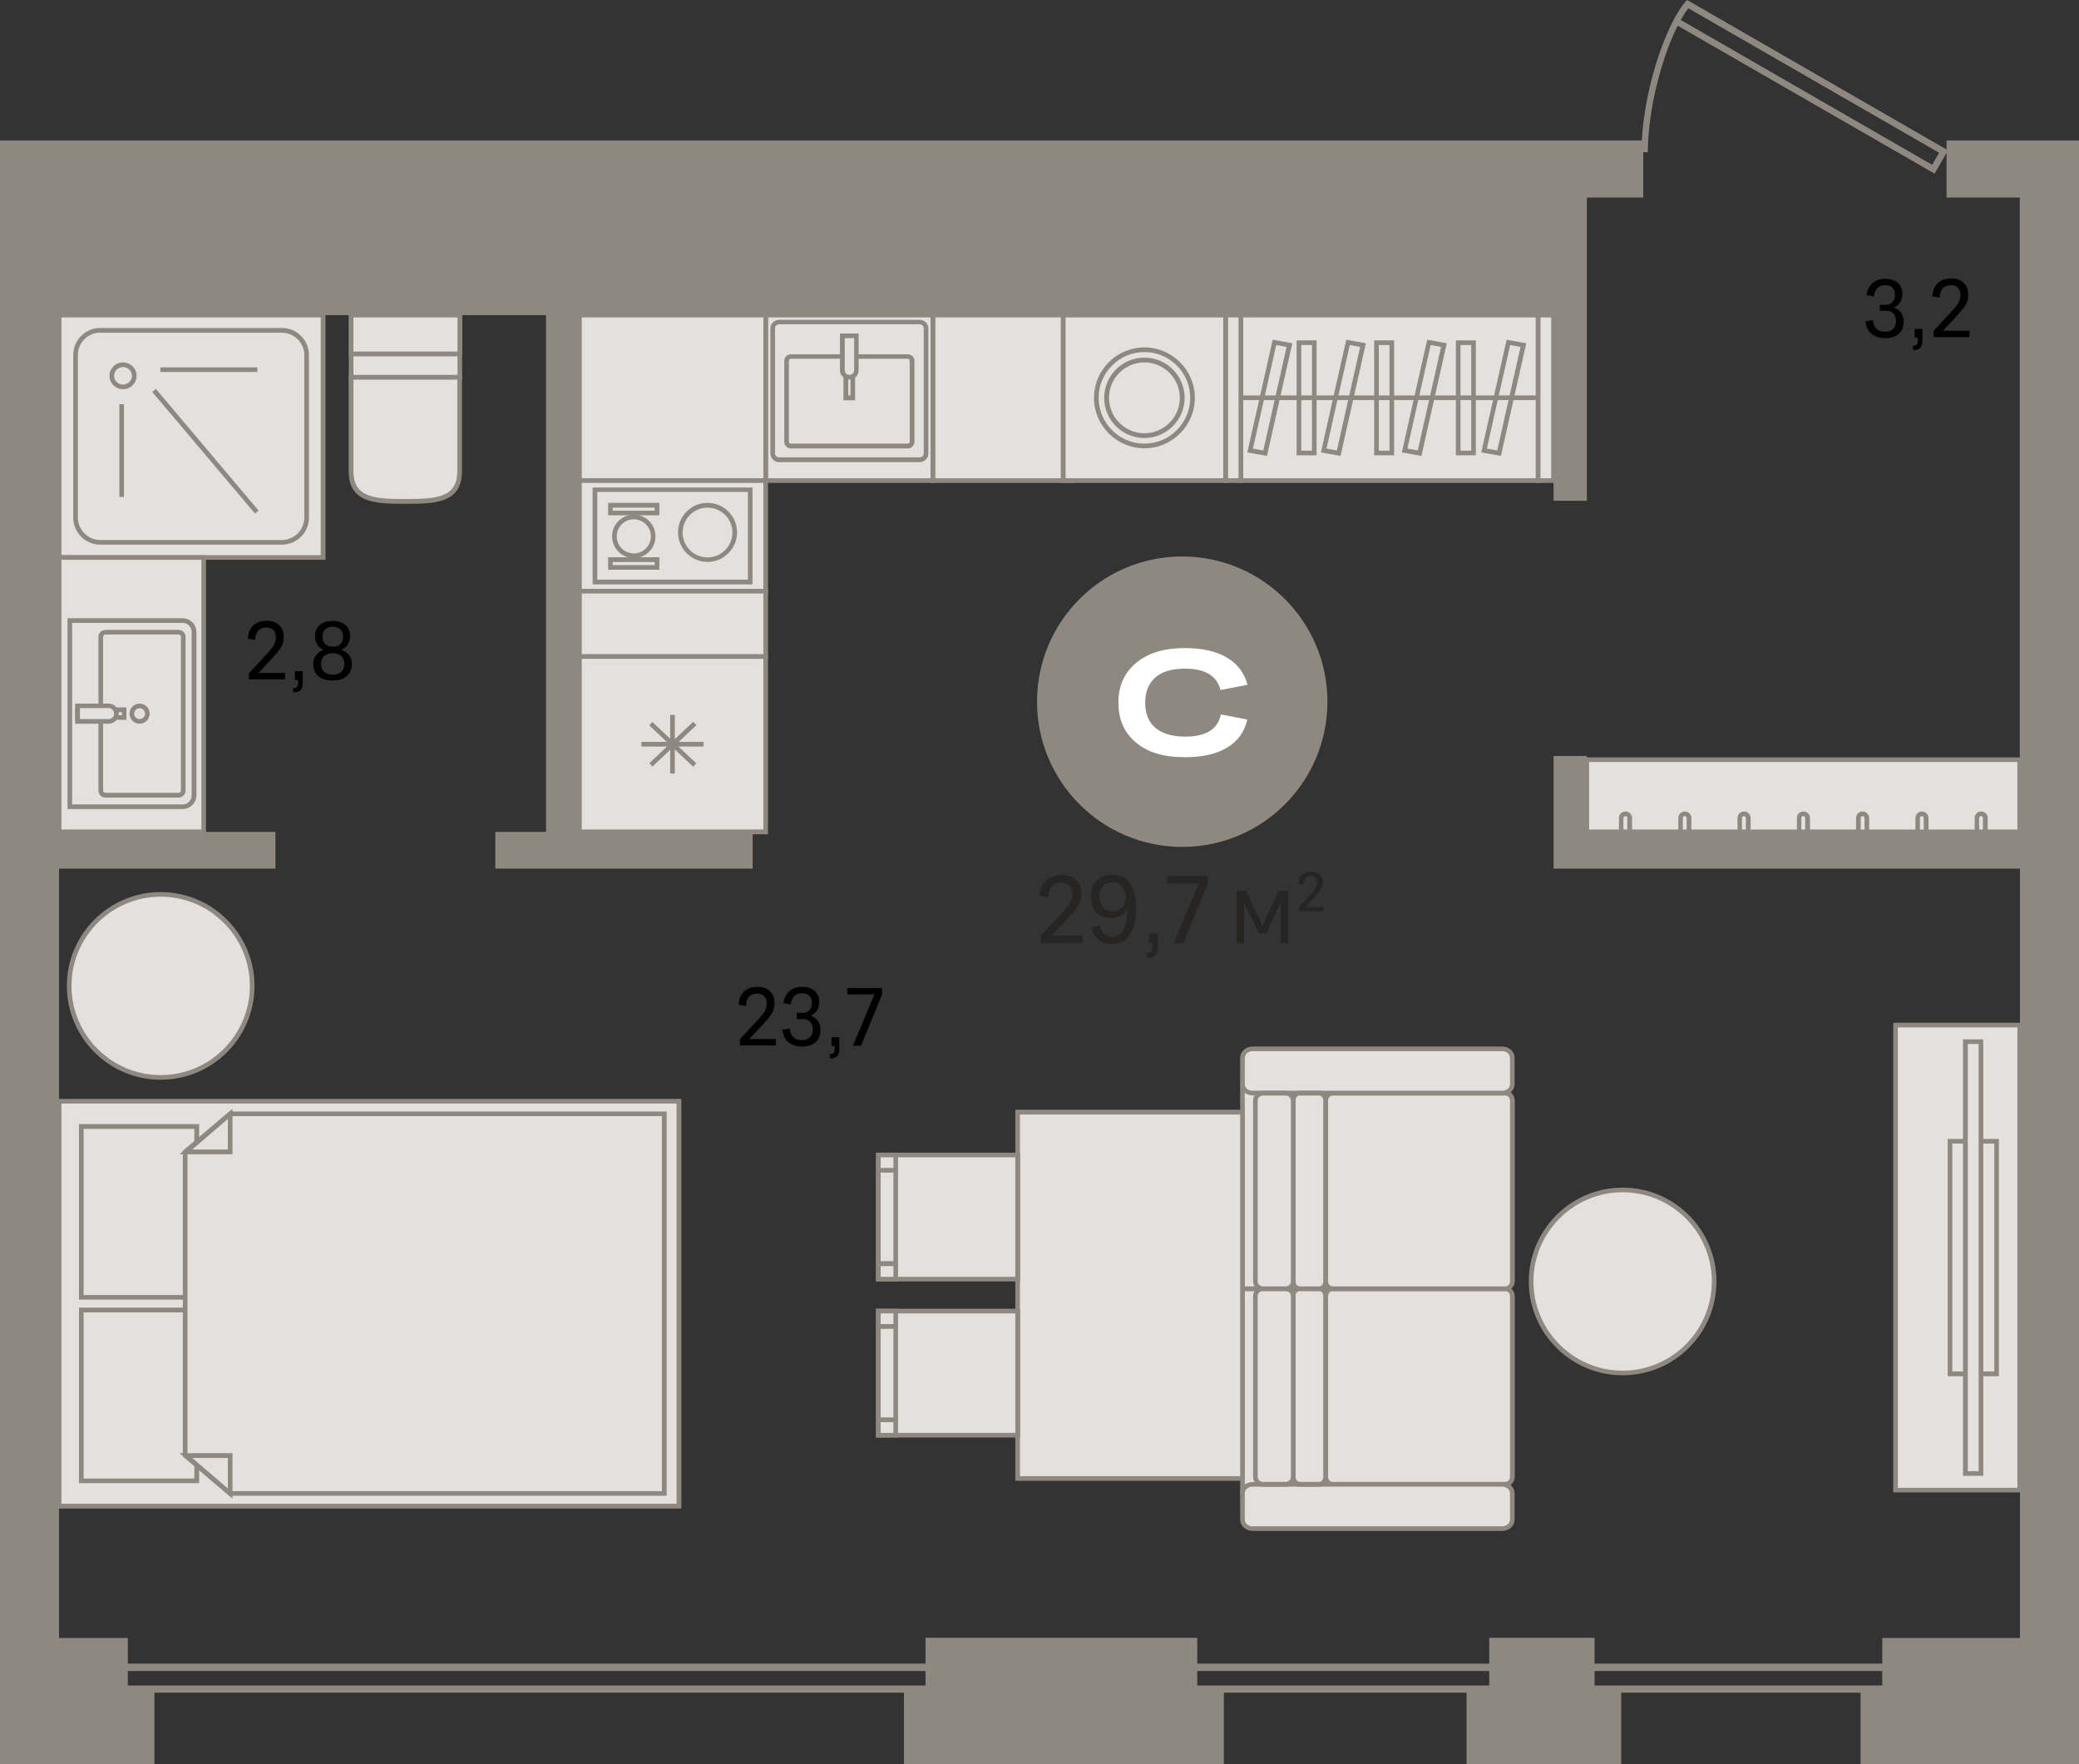 <?xml version="1.0" encoding="utf-8"?>
<!-- Generator: Adobe Illustrator 24.1.2, SVG Export Plug-In . SVG Version: 6.00 Build 0)  -->
<svg version="1.1" id="Слой_1" xmlns="http://www.w3.org/2000/svg" xmlns:xlink="http://www.w3.org/1999/xlink" x="0px" y="0px"
	 viewBox="0 0 1302.9 1105.6" style="enable-background:new 0 0 1302.9 1105.6;" xml:space="preserve">
<rect x="0" y="0" width="1302.9" height="1105.6" fill="#333333" stroke="none"/>
<path style="fill:#8F8880;" d="M1212.4,108.8l-161-92.7c-9.8,19.5-18.6,51.8-18.7,79.3l-4,0c0.1-35.5,14.5-78.9,27.4-94.1l1.1-1.3
	l1.5,0.8l162.1,93.4L1212.4,108.8z M1053.3,12.5l157.6,90.8l4.3-7.6L1058.1,5.2C1056.5,7.2,1054.9,9.7,1053.3,12.5z"/>
<path style="fill:#8F8880;" d="M1267.1,1060.7H30.7c-1.2,0-2.3-1-2.3-2.3v-13.6c0-1.2,1-2.3,2.3-2.3h1236.4c1.2,0,2.3,1,2.3,2.3
	v13.6C1269.4,1059.6,1268.4,1060.7,1267.1,1060.7z M32.9,1056.2h1231.9v-9.1H32.9V1056.2z"/>
<g>
	<g>
		<rect x="479.9" y="197.5" style="fill-rule:evenodd;clip-rule:evenodd;fill:#E3E0DD;" width="104.8" height="103.7"/>
		<path style="fill:#8F8880;" d="M586.2,302.6H478.4V196h107.8V302.6z M481.3,299.7h101.9V198.9H481.3V299.7z"/>
	</g>
	<g>
		<path style="fill-rule:evenodd;clip-rule:evenodd;fill:#E3E0DD;" d="M488.3,288.2h88c2.2,0,4-1.8,4-4v-78.4c0-2.2-1.8-4-4-4h-88
			c-2.2,0-4,1.8-4,4v78.4C484.2,286.4,486,288.2,488.3,288.2z"/>
		<path style="fill:#8F8880;" d="M576.3,289.6h-88c-3,0-5.5-2.4-5.5-5.4v-78.4c0-3,2.5-5.4,5.5-5.4h88c3,0,5.5,2.4,5.5,5.4v78.4
			C581.8,287.2,579.3,289.6,576.3,289.6z M488.3,203.2c-1.4,0-2.6,1.1-2.6,2.5v78.4c0,1.4,1.2,2.5,2.6,2.5h88c1.4,0,2.6-1.1,2.6-2.5
			v-78.4c0-1.4-1.2-2.5-2.6-2.5H488.3z"/>
	</g>
	<g>
		<path style="fill-rule:evenodd;clip-rule:evenodd;fill:#E3E0DD;" d="M495.7,223.4h73.2c1.5,0,2.7,1.2,2.7,2.7v50.8
			c0,1.5-1.2,2.7-2.7,2.7h-73.2c-1.5,0-2.7-1.2-2.7-2.7v-50.8C493,224.6,494.2,223.4,495.7,223.4z"/>
		<path style="fill:#8F8880;" d="M568.9,281h-73.2c-2.3,0-4.2-1.9-4.2-4.1v-50.8c0-2.3,1.9-4.1,4.2-4.1h73.2c2.3,0,4.2,1.9,4.2,4.1
			v50.8C573.1,279.1,571.2,281,568.9,281z M495.7,224.8c-0.7,0-1.3,0.6-1.3,1.2v50.8c0,0.7,0.6,1.2,1.3,1.2h73.2
			c0.7,0,1.2-0.6,1.2-1.2v-50.8c0-0.7-0.6-1.2-1.2-1.2H495.7z"/>
	</g>
	<g>
		<rect x="530.1" y="210.4" style="fill-rule:evenodd;clip-rule:evenodd;fill:#E3E0DD;" width="4.4" height="38.9"/>
		<path style="fill:#8F8880;" d="M535.9,250.8h-7.3V209h7.3V250.8z M531.6,247.8h1.4v-36h-1.4V247.8z"/>
	</g>
	<g>
		<path style="fill-rule:evenodd;clip-rule:evenodd;fill:#E3E0DD;" d="M532.2,236.3L532.2,236.3c2.5,0,4.4-1.9,4.4-4.3v-21.6h-8.7
			v21.6C527.9,234.4,529.8,236.3,532.2,236.3z"/>
		<path style="fill:#8F8880;" d="M532.3,237.8L532.3,237.8c-3.3,0-5.9-2.6-5.9-5.7V209h11.7v23.1
			C538.1,235.2,535.5,237.8,532.3,237.8z M529.4,211.9v20.2c0,1.6,1.3,2.8,2.9,2.8h0.1c1.6,0,2.9-1.3,2.9-2.8v-20.2H529.4z"/>
	</g>
</g>
<g>
	<rect x="777.7" y="197.5" style="fill-rule:evenodd;clip-rule:evenodd;fill:#E3E0DD;" width="186.3" height="103.7"/>
	<path style="fill:#8F8880;" d="M965.4,302.6H776.2V196h189.2V302.6z M779.1,299.7h183.4V198.9H779.1V299.7z"/>
</g>
<g>
	<rect x="964" y="197.5" style="fill-rule:evenodd;clip-rule:evenodd;fill:#E3E0DD;" width="9.6" height="103.7"/>
	<path style="fill:#8F8880;" d="M975,302.6h-12.5V196H975V302.6z M965.4,299.7h6.7V198.9h-6.7V299.7z"/>
</g>
<g>
	<rect x="768.1" y="197.5" style="fill-rule:evenodd;clip-rule:evenodd;fill:#E3E0DD;" width="9.6" height="103.7"/>
	<path style="fill:#8F8880;" d="M779.1,302.6h-12.5V196h12.5V302.6z M769.5,299.7h6.7V198.9h-6.7V299.7z"/>
</g>
<g>
	<rect x="913.9" y="214.7" style="fill-rule:evenodd;clip-rule:evenodd;fill:#E3E0DD;" width="9.6" height="69.1"/>
	<path style="fill:#8F8880;" d="M924.9,285.3h-12.5v-72h12.5V285.3z M915.3,282.4h6.7v-66.2h-6.7V282.4z"/>
</g>
<g>
	<rect x="862.6" y="214.7" style="fill-rule:evenodd;clip-rule:evenodd;fill:#E3E0DD;" width="9.6" height="69.1"/>
	<path style="fill:#8F8880;" d="M873.7,285.3h-12.5v-72h12.5V285.3z M864.1,282.4h6.7v-66.2h-6.7V282.4z"/>
</g>
<g>
	<rect x="814" y="214.7" style="fill-rule:evenodd;clip-rule:evenodd;fill:#E3E0DD;" width="9.6" height="69.1"/>
	<path style="fill:#8F8880;" d="M825.1,285.3h-12.5v-72h12.5V285.3z M815.5,282.4h6.7v-66.2h-6.7V282.4z"/>
</g>
<g>
	<polygon style="fill-rule:evenodd;clip-rule:evenodd;fill:#E3E0DD;" points="945.3,214.6 954.7,216.3 939.5,284 930,282.3 	"/>
	<path style="fill:#8F8880;" d="M940.6,285.7l-12.3-2.2l15.9-70.6l12.3,2.2L940.6,285.7z M931.8,281.1l6.5,1.2l14.6-64.9l-6.5-1.2
		L931.8,281.1z"/>
</g>
<g>
	<polygon style="fill-rule:evenodd;clip-rule:evenodd;fill:#E3E0DD;" points="844.7,214.6 854.1,216.3 838.9,284 829.5,282.3 	"/>
	<path style="fill:#8F8880;" d="M840.1,285.7l-12.3-2.2l15.9-70.6l12.3,2.2L840.1,285.7z M831.3,281.1l6.5,1.2l14.6-64.9l-6.5-1.2
		L831.3,281.1z"/>
</g>
<g>
	<polygon style="fill-rule:evenodd;clip-rule:evenodd;fill:#E3E0DD;" points="798.7,214.6 808.1,216.3 792.9,284 783.5,282.3 	"/>
	<path style="fill:#8F8880;" d="M794,285.7l-12.3-2.2l15.9-70.6l12.3,2.2L794,285.7z M785.2,281.1l6.5,1.2l14.6-64.9l-6.5-1.2
		L785.2,281.1z"/>
</g>
<g>
	<polygon style="fill-rule:evenodd;clip-rule:evenodd;fill:#E3E0DD;" points="895.5,214.6 904.9,216.3 889.6,284 880.2,282.3 	"/>
	<path style="fill:#8F8880;" d="M890.8,285.7l-12.3-2.2l15.9-70.6l12.3,2.2L890.8,285.7z M882,281.1l6.5,1.2l14.6-64.9l-6.5-1.2
		L882,281.1z"/>
</g>
<g>
	<rect x="777.7" y="247.8" style="fill:#8F8880;" width="186.3" height="2.9"/>
</g>
<g>
	<g>
		<rect x="778.7" y="807.6" style="fill-rule:evenodd;clip-rule:evenodd;fill:#E3E0DD;" width="77.5" height="127.6"/>
		<path style="fill:#8F8880;" d="M857.6,936.6h-80.4V806.1h80.4V936.6z M780.1,933.6h74.6V809h-74.6V933.6z"/>
	</g>
	<g>
		<rect x="778.7" y="680" style="fill-rule:evenodd;clip-rule:evenodd;fill:#E3E0DD;" width="77.5" height="127.6"/>
		<path style="fill:#8F8880;" d="M857.6,809h-80.4V678.5h80.4V809z M780.1,806.1h74.6V681.5h-74.6V806.1z"/>
	</g>
	<g>
		<path style="fill-rule:evenodd;clip-rule:evenodd;fill:#E3E0DD;" d="M947.7,925.5V812.2c0-2.5-2-4.6-4.4-4.6H835.2
			c-2.4,0-4.4,2.1-4.4,4.6v113.4c0,2.5,2,4.6,4.4,4.6h108.2C945.8,930.1,947.7,928.1,947.7,925.5z"/>
		<path style="fill:#8F8880;" d="M943.3,931.6H835.2c-3.2,0-5.9-2.7-5.9-6.1V812.2c0-3.3,2.6-6.1,5.9-6.1h108.2
			c3.2,0,5.9,2.7,5.9,6.1v113.4C949.2,928.9,946.6,931.6,943.3,931.6z M835.2,809c-1.6,0-2.9,1.4-2.9,3.1v113.4
			c0,1.7,1.3,3.1,2.9,3.1h108.2c1.6,0,2.9-1.4,2.9-3.1V812.2c0-1.7-1.3-3.1-2.9-3.1H835.2z"/>
	</g>
	<g>
		<path style="fill-rule:evenodd;clip-rule:evenodd;fill:#E3E0DD;" d="M947.7,689.6V803c0,2.5-2,4.6-4.4,4.6H835.2
			c-2.4,0-4.4-2.1-4.4-4.6V689.6c0-2.5,2-4.6,4.4-4.6h108.2C945.8,685,947.7,687,947.7,689.6z"/>
		<path style="fill:#8F8880;" d="M943.3,809H835.2c-3.2,0-5.9-2.7-5.9-6.1V689.6c0-3.3,2.6-6.1,5.9-6.1h108.2c3.2,0,5.9,2.7,5.9,6.1
			V803C949.2,806.3,946.6,809,943.3,809z M835.2,686.5c-1.6,0-2.9,1.4-2.9,3.1V803c0,1.7,1.3,3.1,2.9,3.1h108.2
			c1.6,0,2.9-1.4,2.9-3.1V689.6c0-1.7-1.3-3.1-2.9-3.1H835.2z"/>
	</g>
	<g>
		<path style="fill-rule:evenodd;clip-rule:evenodd;fill:#E3E0DD;" d="M947.7,935.7v16.6c0,3.1-2.8,5.5-6.3,5.5H785
			c-3.5,0-6.3-2.5-6.3-5.5v-16.6c0-3.1,2.8-5.5,6.3-5.5h156.4C944.9,930.1,947.7,932.6,947.7,935.7z"/>
		<path style="fill:#8F8880;" d="M941.4,959.3H785c-4.3,0-7.8-3.1-7.8-7v-16.6c0-3.9,3.5-7,7.8-7h156.4c4.3,0,7.8,3.1,7.8,7v16.6
			C949.2,956.2,945.7,959.3,941.4,959.3z M785,931.6c-2.7,0-4.9,1.8-4.9,4.1v16.6c0,2.3,2.2,4.1,4.9,4.1h156.4
			c2.7,0,4.9-1.8,4.9-4.1v-16.6c0-2.3-2.2-4.1-4.9-4.1H785z"/>
	</g>
	<g>
		<path style="fill-rule:evenodd;clip-rule:evenodd;fill:#E3E0DD;" d="M947.7,679.4v-16.6c0-3.1-2.8-5.5-6.3-5.5H785
			c-3.5,0-6.3,2.5-6.3,5.5v16.6c0,3.1,2.8,5.5,6.3,5.5h156.4C944.9,685,947.7,682.5,947.7,679.4z"/>
		<path style="fill:#8F8880;" d="M941.4,686.4H785c-4.3,0-7.8-3.1-7.8-7v-16.6c0-3.9,3.5-7,7.8-7h156.4c4.3,0,7.8,3.1,7.8,7v16.6
			C949.2,683.3,945.7,686.4,941.4,686.4z M785,658.7c-2.7,0-4.9,1.8-4.9,4.1v16.6c0,2.3,2.2,4.1,4.9,4.1h156.4
			c2.7,0,4.9-1.8,4.9-4.1v-16.6c0-2.3-2.2-4.1-4.9-4.1H785z"/>
	</g>
	<g>
		<path style="fill-rule:evenodd;clip-rule:evenodd;fill:#E3E0DD;" d="M826.7,930.1h-12.2c-2.3,0-4.1-2.1-4.1-4.6V812.1
			c0-2.5,1.8-4.6,4.1-4.6h12.2c2.3,0,4.1,2.1,4.1,4.6v113.4C830.8,928.1,829,930.1,826.7,930.1z"/>
		<path style="fill:#8F8880;" d="M826.7,931.6h-12.2c-3.1,0-5.5-2.7-5.5-6.1V812.1c0-3.3,2.5-6,5.5-6h12.2c3.1,0,5.5,2.7,5.5,6
			v113.4C832.3,928.9,829.8,931.6,826.7,931.6z M814.5,809c-1.4,0-2.6,1.4-2.6,3.1v113.4c0,1.7,1.2,3.1,2.6,3.1h12.2
			c1.4,0,2.6-1.4,2.6-3.1V812.1c0-1.7-1.2-3.1-2.6-3.1H814.5z"/>
	</g>
	<g>
		<path style="fill-rule:evenodd;clip-rule:evenodd;fill:#E3E0DD;" d="M826.7,685h-12.2c-2.3,0-4.1,2.1-4.1,4.6V803
			c0,2.5,1.8,4.6,4.1,4.6h12.2c2.3,0,4.1-2.1,4.1-4.6V689.6C830.8,687,829,685,826.7,685z"/>
		<path style="fill:#8F8880;" d="M826.7,809h-12.2c-3.1,0-5.5-2.7-5.5-6V689.6c0-3.3,2.5-6.1,5.5-6.1h12.2c3.1,0,5.5,2.7,5.5,6.1
			V803C832.3,806.3,829.8,809,826.7,809z M814.5,686.4c-1.4,0-2.6,1.4-2.6,3.1V803c0,1.7,1.2,3.1,2.6,3.1h12.2
			c1.4,0,2.6-1.4,2.6-3.1V689.6c0-1.7-1.2-3.1-2.6-3.1H814.5z"/>
	</g>
	<g>
		<path style="fill-rule:evenodd;clip-rule:evenodd;fill:#E3E0DD;" d="M805.7,930.1h-14.2c-2.6,0-4.7-2.1-4.7-4.6V812.1
			c0-2.5,2.1-4.6,4.7-4.6h14.2c2.6,0,4.7,2.1,4.7,4.6v113.4C810.4,928.1,808.3,930.1,805.7,930.1z"/>
		<path style="fill:#8F8880;" d="M805.7,931.6h-14.2c-3.4,0-6.2-2.7-6.2-6.1V812.1c0-3.3,2.8-6.1,6.2-6.1h14.2
			c3.4,0,6.2,2.7,6.2,6.1v113.4C811.9,928.9,809.1,931.6,805.7,931.6z M791.5,809c-1.8,0-3.3,1.4-3.3,3.1v113.4
			c0,1.7,1.5,3.1,3.3,3.1h14.2c1.8,0,3.3-1.4,3.3-3.1V812.1c0-1.7-1.5-3.1-3.3-3.1H791.5z"/>
	</g>
	<g>
		<path style="fill-rule:evenodd;clip-rule:evenodd;fill:#E3E0DD;" d="M805.7,685h-14.2c-2.6,0-4.7,2.1-4.7,4.6V803
			c0,2.5,2.1,4.6,4.7,4.6h14.2c2.6,0,4.7-2.1,4.7-4.6V689.6C810.4,687,808.3,685,805.7,685z"/>
		<path style="fill:#8F8880;" d="M805.7,809h-14.2c-3.4,0-6.2-2.7-6.2-6.1V689.6c0-3.3,2.8-6.1,6.2-6.1h14.2c3.4,0,6.2,2.7,6.2,6.1
			V803C811.9,806.3,809.1,809,805.7,809z M791.5,686.5c-1.8,0-3.3,1.4-3.3,3.1V803c0,1.7,1.5,3.1,3.3,3.1h14.2
			c1.8,0,3.3-1.4,3.3-3.1V689.6c0-1.7-1.5-3.1-3.3-3.1H791.5z"/>
	</g>
</g>
<g>
	<rect x="584.7" y="197.5" style="fill-rule:evenodd;clip-rule:evenodd;fill:#E3E0DD;" width="88.1" height="103.7"/>
	<path style="fill:#8F8880;" d="M674.2,302.6h-91V196h91V302.6z M586.2,299.7h85.2V198.9h-85.2V299.7z"/>
</g>
<g>
	<g>
		<rect x="666.3" y="197.5" style="fill-rule:evenodd;clip-rule:evenodd;fill:#E3E0DD;" width="101.8" height="103.7"/>
		<path style="fill:#8F8880;" d="M769.5,302.6H664.8V196h104.7V302.6z M667.8,299.7h98.8V198.9h-98.8V299.7z"/>
	</g>
	<g>
		<path style="fill-rule:evenodd;clip-rule:evenodd;fill:#E3E0DD;" d="M717.2,219.1c-16.7,0-30.2,13.5-30.2,30.2
			c0,16.7,13.5,30.2,30.2,30.2c16.7,0,30.2-13.5,30.2-30.2C747.3,232.6,733.8,219.1,717.2,219.1z"/>
		<path style="fill:#8F8880;" d="M717.2,280.9c-17.4,0-31.6-14.2-31.6-31.6s14.2-31.6,31.6-31.6c17.4,0,31.6,14.2,31.6,31.6
			S734.6,280.9,717.2,280.9z M717.2,220.6c-15.8,0-28.7,12.9-28.7,28.7s12.9,28.7,28.7,28.7c15.8,0,28.7-12.9,28.7-28.7
			S733,220.6,717.2,220.6z"/>
	</g>
	<g>
		<path style="fill-rule:evenodd;clip-rule:evenodd;fill:#E3E0DD;" d="M717.2,225.6c-13.1,0-23.7,10.6-23.7,23.7
			c0,13.1,10.6,23.7,23.7,23.7c13.1,0,23.7-10.6,23.7-23.7C740.9,236.2,730.3,225.6,717.2,225.6z"/>
		<path style="fill:#8F8880;" d="M717.2,274.5c-13.9,0-25.2-11.3-25.2-25.2s11.3-25.2,25.2-25.2s25.2,11.3,25.2,25.2
			S731,274.5,717.2,274.5z M717.2,227.1c-12.3,0-22.2,10-22.2,22.2s10,22.2,22.2,22.2s22.2-10,22.2-22.2S729.4,227.1,717.2,227.1z"
			/>
	</g>
</g>
<g>
	<rect x="363.1" y="197.5" style="fill-rule:evenodd;clip-rule:evenodd;fill:#E3E0DD;" width="116.7" height="103.7"/>
	<path style="fill:#8F8880;" d="M481.3,302.6H361.6V196h119.7V302.6z M364.6,299.7h113.8V198.9H364.6V299.7z"/>
</g>
<g>
	<g>
		<rect x="363.1" y="411.3" style="fill-rule:evenodd;clip-rule:evenodd;fill:#E3E0DD;" width="116.7" height="110"/>
		<path style="fill:#8F8880;" d="M481.3,522.8H361.6V409.9h119.7V522.8z M364.6,519.8h113.8V412.8H364.6V519.8z"/>
	</g>
	<g>
		<rect x="402" y="464.9" style="fill:#8F8880;" width="38.9" height="2.9"/>
	</g>
	<g>
		<rect x="420" y="448" style="fill:#8F8880;" width="2.9" height="36.7"/>
	</g>
	<g>
		<path style="fill-rule:evenodd;clip-rule:evenodd;fill:#E3E0DD;" d="M435.2,479.3l-27.5-25.9L435.2,479.3z"/>
		
			<rect x="420" y="447.4" transform="matrix(0.686 -0.728 0.728 0.686 -206.958 453.368)" style="fill:#8F8880;" width="2.9" height="37.8"/>
	</g>
	<g>
		<path style="fill-rule:evenodd;clip-rule:evenodd;fill:#E3E0DD;" d="M435.2,453.4l-27.5,25.9L435.2,453.4z"/>
		
			<rect x="402.6" y="464.9" transform="matrix(0.728 -0.686 0.686 0.728 -205.069 415.943)" style="fill:#8F8880;" width="37.8" height="2.9"/>
	</g>
</g>
<g>
	<g>
		<rect x="637.7" y="696.9" style="fill-rule:evenodd;clip-rule:evenodd;fill:#E3E0DD;" width="140.9" height="229.5"/>
		<path style="fill:#8F8880;" d="M780.1,927.9H636.3V695.4h143.8V927.9z M639.2,925h138V698.4h-138V925z"/>
	</g>
	<g>
		<rect x="550.4" y="723.7" style="fill-rule:evenodd;clip-rule:evenodd;fill:#E3E0DD;" width="87.3" height="77.8"/>
		<path style="fill:#8F8880;" d="M639.2,803H549v-80.7h90.3V803z M551.9,800.1h84.4v-74.9h-84.4V800.1z"/>
	</g>
	<g>
		<rect x="550.4" y="723.7" style="fill-rule:evenodd;clip-rule:evenodd;fill:#E3E0DD;" width="10.9" height="9.7"/>
		<path style="fill:#8F8880;" d="M562.8,734.9H549v-12.6h13.8V734.9z M551.9,732h8v-6.8h-8V732z"/>
	</g>
	<g>
		<rect x="550.4" y="791.8" style="fill-rule:evenodd;clip-rule:evenodd;fill:#E3E0DD;" width="10.9" height="9.7"/>
		<path style="fill:#8F8880;" d="M562.8,803H549v-12.6h13.8V803z M551.9,800.1h8v-6.8h-8V800.1z"/>
	</g>
	<g>
		<rect x="550.4" y="733.4" style="fill-rule:evenodd;clip-rule:evenodd;fill:#E3E0DD;" width="10.9" height="58.4"/>
		<path style="fill:#8F8880;" d="M562.8,793.3H549V732h13.8V793.3z M551.9,790.3h8v-55.5h-8V790.3z"/>
	</g>
	<g>
		<rect x="550.4" y="821.5" style="fill-rule:evenodd;clip-rule:evenodd;fill:#E3E0DD;" width="87.3" height="77.8"/>
		<path style="fill:#8F8880;" d="M639.2,900.8H549v-80.7h90.3V900.8z M551.9,897.9h84.4V823h-84.4V897.9z"/>
	</g>
	<g>
		<rect x="550.4" y="821.5" style="fill-rule:evenodd;clip-rule:evenodd;fill:#E3E0DD;" width="10.9" height="9.7"/>
		<path style="fill:#8F8880;" d="M562.8,832.7H549v-12.6h13.8V832.7z M551.9,829.8h8V823h-8V829.8z"/>
	</g>
	<g>
		<rect x="550.4" y="889.6" style="fill-rule:evenodd;clip-rule:evenodd;fill:#E3E0DD;" width="10.9" height="9.7"/>
		<path style="fill:#8F8880;" d="M562.8,900.8H549v-12.6h13.8V900.8z M551.9,897.9h8v-6.8h-8V897.9z"/>
	</g>
	<g>
		<rect x="550.4" y="831.3" style="fill-rule:evenodd;clip-rule:evenodd;fill:#E3E0DD;" width="10.9" height="58.4"/>
		<path style="fill:#8F8880;" d="M562.8,891.1H549v-61.3h13.8V891.1z M551.9,888.2h8v-55.5h-8V888.2z"/>
	</g>
</g>
<g>
	<path style="fill-rule:evenodd;clip-rule:evenodd;fill:#8F8880;" d="M831.9,439.7c0,50.2-40.7,91-91,91c-50.2,0-91-40.7-91-91
		c0-50.2,40.7-91,91-91C791.1,348.7,831.9,389.5,831.9,439.7z"/>
	<path style="fill-rule:evenodd;clip-rule:evenodd;fill:#FFFFFF;" d="M700.9,440.2c0-10.4,3.7-18.7,11.2-24.9
		c7.5-6.2,17.6-9.2,30.5-9.2c10.8,0,19.6,2,26.2,5.9c6.7,3.9,11,9.6,13,17.1l-16.9,3.3c-2.3-9-9.7-13.4-22.2-13.4
		c-8.2,0-14.4,1.8-18.6,5.5c-4.2,3.6-6.4,8.9-6.4,15.8c0,6.9,2.1,12.2,6.4,15.8c4.2,3.6,10.5,5.5,18.6,5.5c13,0,20.5-4.6,22.4-13.9
		l16.6,3.2c-1.8,7.7-6,13.6-12.7,17.6c-6.7,4-15.5,6-26.4,6c-13.2,0-23.4-3-30.7-9.2C704.5,459.1,700.9,450.8,700.9,440.2z"/>
	<path style="fill-rule:evenodd;clip-rule:evenodd;fill:#262524;" d="M652.3,586.4l13.7-14.8c2.2-2.4,3.8-4.5,4.7-6.2
		c0.9-1.7,1.3-3.5,1.3-5.3c0-2.2-0.6-4-1.8-5.2c-1.2-1.2-3-1.8-5.2-1.8c-2.5,0-4.4,0.8-5.8,2.3c-1.4,1.6-2.1,3.8-2.2,6.8l-5.4-0.9
		c0.3-4.2,1.6-7.4,4-9.6c2.4-2.2,5.6-3.4,9.6-3.4c3.9,0,7,1,9.2,3.1c2.2,2.1,3.3,4.9,3.3,8.5c0,1.8-0.2,3.4-0.8,4.9
		c-0.5,1.5-1.3,3.1-2.5,4.7c-1.2,1.6-2.8,3.5-4.8,5.5l-10.5,11.3h19.3v4.7h-26.1V586.4L652.3,586.4z M712,569.3
		c0,7.3-1.3,12.8-3.9,16.6c-2.6,3.8-6.4,5.7-11.3,5.7c-3.3,0-6-0.9-8.3-2.7c-2.2-1.8-3.7-4.4-4.4-7.8l5.2-1.1
		c0.5,2.2,1.4,3.9,2.7,5.1c1.3,1.2,2.9,1.8,4.9,1.8c6.2,0,9.4-5.7,9.5-17c-1,1.6-2.4,3-4.2,3.9c-1.8,1-3.8,1.5-6.1,1.5
		c-3.8,0-6.9-1.2-9.1-3.6c-2.3-2.4-3.4-5.6-3.4-9.8c0-2.8,0.6-5.3,1.7-7.3c1.1-2.1,2.7-3.7,4.7-4.8c2-1.1,4.4-1.7,7.1-1.7
		c4.8,0,8.5,1.8,11.1,5.5C710.7,557.4,712,562.6,712,569.3L712,569.3z M697.1,552.9c-2.5,0-4.5,0.8-5.9,2.5
		c-1.5,1.6-2.2,3.8-2.2,6.6c0,2.9,0.7,5.1,2.2,6.7c1.4,1.6,3.5,2.4,6,2.4c2.4,0,4.5-0.8,6-2.4c1.6-1.6,2.3-3.5,2.3-5.9
		c0-3-0.8-5.4-2.3-7.2C701.7,553.8,699.6,552.9,697.1,552.9L697.1,552.9z M719.9,584.9h5.8v7.6c0,2.9-0.5,4.9-1.6,6.1
		c-1,1.1-2.8,1.7-5.2,1.7l-0.3-3.2c1.4,0,2.4-0.3,2.9-0.8c0.5-0.5,0.8-1.6,0.8-3.3v-2h-2.3V584.9L719.9,584.9z M756.9,553.6
		l-15.4,37.5h-5.9l15.7-37.5h-19.8v-4.7h25.4V553.6L756.9,553.6z M779.7,591.1H775v-32.8h5.9l10.3,21.8l10.1-21.8h5.9v32.8h-4.6
		v-25.6l-9,19.3h-4.7l-9.2-19.1V591.1L779.7,591.1z M814.1,568.3l8-8.6c1.3-1.4,2.2-2.6,2.7-3.6c0.5-1,0.8-2,0.8-3.1
		c0-1.3-0.4-2.3-1.1-3c-0.7-0.7-1.7-1.1-3-1.1c-1.4,0-2.6,0.5-3.4,1.4c-0.8,0.9-1.3,2.2-1.3,4l-3.1-0.5c0.2-2.4,0.9-4.3,2.3-5.6
		c1.4-1.3,3.3-2,5.6-2c2.3,0,4.1,0.6,5.4,1.8c1.3,1.2,1.9,2.9,1.9,5c0,1-0.1,2-0.4,2.9s-0.8,1.8-1.5,2.7c-0.7,0.9-1.6,2-2.8,3.2
		l-6.1,6.6h11.2v2.7h-15.2V568.3z"/>
</g>
<path style="fill-rule:evenodd;clip-rule:evenodd;" d="M463.6,651.3l11.8-12.7c1.9-2.1,3.3-3.8,4-5.3c0.7-1.5,1.1-3,1.1-4.6
	c0-1.9-0.5-3.4-1.6-4.5c-1.1-1.1-2.5-1.6-4.5-1.6c-2.1,0-3.8,0.7-5,2c-1.2,1.3-1.8,3.3-1.9,5.8l-4.6-0.8c0.2-3.6,1.4-6.3,3.4-8.3
	c2.1-1.9,4.8-2.9,8.3-2.9c3.3,0,6,0.9,7.9,2.7c1.9,1.8,2.9,4.2,2.9,7.3c0,1.5-0.2,2.9-0.6,4.2s-1.1,2.7-2.1,4c-1,1.4-2.4,3-4.1,4.8
	l-9,9.7h16.6v4h-22.5V651.3L463.6,651.3z M514.2,645.5c0,3.2-1,5.8-3.1,7.6c-2.1,1.8-4.9,2.7-8.4,2.7s-6.3-0.9-8.5-2.6
	c-2.2-1.7-3.4-4.3-3.9-7.9l4.6-0.8c0.6,4.9,3.1,7.3,7.7,7.3c2.1,0,3.8-0.6,5-1.8c1.2-1.2,1.8-2.8,1.8-4.9c0-2.1-0.6-3.7-1.7-4.8
	c-1.1-1.1-2.7-1.7-4.8-1.7h-3.6v-3.9h3.5c1.9,0,3.3-0.5,4.4-1.6c1.1-1.1,1.6-2.6,1.6-4.6c0-1.9-0.5-3.4-1.6-4.5
	c-1.1-1.1-2.6-1.6-4.7-1.6c-1.9,0-3.5,0.6-4.7,1.8c-1.2,1.2-2,3-2.3,5.3l-4.5-0.9c0.4-3.2,1.7-5.7,3.7-7.5c2-1.8,4.7-2.7,7.9-2.7
	c3.3,0,5.9,0.8,7.9,2.5c1.9,1.7,2.9,3.9,2.9,6.8c0,2.2-0.5,4-1.4,5.5c-0.9,1.5-2.3,2.6-4.1,3.2C512.1,637.9,514.2,640.8,514.2,645.5
	L514.2,645.5z M521,650h5v6.6c0,2.5-0.4,4.3-1.3,5.2c-0.9,0.9-2.4,1.4-4.5,1.5l-0.3-2.7c1.2,0,2-0.2,2.5-0.7
	c0.4-0.5,0.7-1.4,0.7-2.8v-1.7h-2V650L521,650z M552.8,623.1l-13.2,32.2h-5.1l13.5-32.2h-17v-4h21.8V623.1z"/>
<path style="fill-rule:evenodd;clip-rule:evenodd;" d="M156,421.9l11.8-12.7c1.9-2.1,3.3-3.8,4-5.3c0.7-1.5,1.1-3,1.1-4.6
	c0-1.9-0.5-3.4-1.6-4.5c-1.1-1.1-2.5-1.6-4.5-1.6c-2.1,0-3.8,0.7-5,2c-1.2,1.3-1.8,3.3-1.9,5.8l-4.6-0.8c0.2-3.6,1.4-6.3,3.4-8.3
	c2.1-1.9,4.8-2.9,8.3-2.9c3.3,0,6,0.9,7.9,2.7c1.9,1.8,2.9,4.2,2.9,7.3c0,1.5-0.2,2.9-0.6,4.2c-0.4,1.3-1.1,2.7-2.1,4
	c-1,1.4-2.4,3-4.1,4.8l-9,9.7h16.6v4H156V421.9L156,421.9z M184.7,420.6h5v6.6c0,2.5-0.4,4.3-1.3,5.2c-0.9,0.9-2.4,1.4-4.5,1.5
	l-0.3-2.7c1.2,0,2-0.2,2.5-0.7c0.4-0.5,0.7-1.4,0.7-2.8v-1.7h-2V420.6L184.7,420.6z M208.5,426.4c-3.9,0-6.9-0.9-9-2.7
	c-2.1-1.8-3.2-4.3-3.2-7.4c0-2.2,0.6-4,1.7-5.6c1.1-1.6,2.7-2.7,4.8-3.5c-1.7-0.7-3.1-1.8-4-3.3c-0.9-1.4-1.4-3.2-1.4-5.2
	c0-2.9,1-5.3,2.9-7c2-1.7,4.7-2.6,8.1-2.6c3.5,0,6.2,0.9,8.1,2.6c2,1.7,2.9,4.1,2.9,7c0,2-0.5,3.7-1.4,5.2c-0.9,1.4-2.3,2.5-4,3.3
	c2,0.7,3.6,1.9,4.8,3.4s1.7,3.4,1.7,5.6c0,3.1-1.1,5.6-3.2,7.4C215.4,425.5,212.4,426.4,208.5,426.4L208.5,426.4z M215,399.1
	c0-2-0.6-3.6-1.7-4.7c-1.2-1.1-2.8-1.7-4.8-1.7c-2,0-3.6,0.6-4.7,1.7c-1.2,1.1-1.7,2.7-1.7,4.7c0,1.9,0.6,3.4,1.7,4.5
	c1.2,1.1,2.7,1.6,4.7,1.6c2,0,3.6-0.5,4.8-1.6C214.4,402.6,215,401.1,215,399.1L215,399.1z M208.5,422.8c2.3,0,4.1-0.6,5.4-1.8
	c1.3-1.2,1.9-2.8,1.9-4.9c0-2.1-0.6-3.8-1.9-5c-1.3-1.2-3.1-1.8-5.4-1.8c-2.3,0-4.1,0.6-5.4,1.8c-1.3,1.2-1.9,2.9-1.9,5
	c0,2.1,0.6,3.8,1.9,4.9C204.4,422.2,206.2,422.8,208.5,422.8z"/>
<path style="fill-rule:evenodd;clip-rule:evenodd;" d="M1193,201.6c0,3.2-1,5.8-3.1,7.6c-2.1,1.8-4.9,2.7-8.4,2.7
	c-3.5,0-6.3-0.9-8.5-2.6c-2.2-1.7-3.4-4.3-3.9-7.9l4.6-0.8c0.6,4.9,3.1,7.3,7.7,7.3c2.1,0,3.8-0.6,5-1.8c1.2-1.2,1.8-2.8,1.8-4.9
	c0-2.1-0.6-3.7-1.7-4.8c-1.1-1.1-2.7-1.7-4.8-1.7h-3.6V191h3.5c1.9,0,3.3-0.5,4.4-1.6c1.1-1.1,1.6-2.6,1.6-4.6
	c0-1.9-0.5-3.4-1.6-4.5c-1.1-1.1-2.6-1.6-4.7-1.6c-1.9,0-3.5,0.6-4.7,1.8c-1.2,1.2-2,3-2.3,5.3l-4.5-0.9c0.4-3.2,1.7-5.7,3.7-7.5
	c2-1.8,4.7-2.7,7.9-2.7c3.3,0,5.9,0.8,7.9,2.5c1.9,1.7,2.9,3.9,2.9,6.8c0,2.2-0.5,4-1.4,5.5c-0.9,1.5-2.3,2.6-4.1,3.2
	C1190.9,194,1193,197,1193,201.6L1193,201.6z M1199.8,206.1h5v6.6c0,2.5-0.4,4.3-1.3,5.2c-0.9,0.9-2.4,1.4-4.5,1.5l-0.3-2.7
	c1.2,0,2-0.2,2.5-0.7c0.4-0.5,0.7-1.4,0.7-2.8v-1.7h-2V206.1L1199.8,206.1z M1211.7,207.4l11.8-12.7c1.9-2.1,3.3-3.8,4-5.3
	c0.7-1.5,1.1-3,1.1-4.6c0-1.9-0.5-3.4-1.6-4.5c-1.1-1.1-2.5-1.6-4.5-1.6c-2.1,0-3.8,0.7-5,2c-1.2,1.3-1.8,3.3-1.9,5.8l-4.6-0.8
	c0.2-3.6,1.4-6.3,3.4-8.3c2.1-1.9,4.8-2.9,8.3-2.9c3.3,0,6,0.9,7.9,2.7c1.9,1.8,2.9,4.2,2.9,7.3c0,1.5-0.2,2.9-0.6,4.2
	s-1.1,2.7-2.1,4c-1,1.4-2.4,3-4.1,4.8l-9,9.7h16.6v4h-22.5V207.4z"/>
<g>
	<g>
		<rect x="363.1" y="301.1" style="fill-rule:evenodd;clip-rule:evenodd;fill:#E3E0DD;" width="116.7" height="69.3"/>
		<path style="fill:#8F8880;" d="M481.3,371.9H361.6v-72.2h119.7V371.9z M364.6,369h113.8v-66.4H364.6V369z"/>
	</g>
	<g>
		<g>
			<rect x="372.8" y="306.9" style="fill-rule:evenodd;clip-rule:evenodd;fill:#E3E0DD;" width="97.3" height="57.8"/>
			<path style="fill:#8F8880;" d="M471.6,366.2H371.4v-60.7h100.2V366.2z M374.3,363.2h94.4v-54.9h-94.4V363.2z"/>
		</g>
		<g>
			<path style="fill-rule:evenodd;clip-rule:evenodd;fill:#E3E0DD;" d="M443.4,316.6c-9.4,0-17,7.6-17,17c0,9.4,7.6,17,17,17
				c9.4,0,17-7.6,17-17C460.4,324.2,452.8,316.6,443.4,316.6z"/>
			<path style="fill:#8F8880;" d="M443.4,352.1c-10.2,0-18.5-8.3-18.5-18.5s8.3-18.5,18.5-18.5c10.2,0,18.5,8.3,18.5,18.5
				S453.6,352.1,443.4,352.1z M443.4,318.1c-8.6,0-15.6,7-15.6,15.6s7,15.6,15.6,15.6c8.6,0,15.6-7,15.6-15.6S452,318.1,443.4,318.1
				z"/>
		</g>
		<g>
			<path style="fill-rule:evenodd;clip-rule:evenodd;fill:#E3E0DD;" d="M397.2,323.9c-6.7,0-12.2,5.4-12.2,12.2
				c0,6.7,5.4,12.2,12.2,12.2c6.7,0,12.2-5.4,12.2-12.2C409.3,329.4,403.9,323.9,397.2,323.9z"/>
			<path style="fill:#8F8880;" d="M397.2,349.7c-7.5,0-13.6-6.1-13.6-13.6c0-7.5,6.1-13.6,13.6-13.6c7.5,0,13.6,6.1,13.6,13.6
				C410.8,343.6,404.7,349.7,397.2,349.7z M397.2,325.4c-5.9,0-10.7,4.8-10.7,10.7s4.8,10.7,10.7,10.7c5.9,0,10.7-4.8,10.7-10.7
				S403.1,325.4,397.2,325.4z"/>
		</g>
		<g>
			<g>
				<rect x="382.6" y="350.7" style="fill-rule:evenodd;clip-rule:evenodd;fill:#E3E0DD;" width="29.2" height="4.9"/>
				<path style="fill:#8F8880;" d="M413.2,357h-32.1v-7.8h32.1V357z M384,354.1h26.3v-1.9H384V354.1z"/>
			</g>
			<g>
				<rect x="382.6" y="316.6" style="fill-rule:evenodd;clip-rule:evenodd;fill:#E3E0DD;" width="29.2" height="4.9"/>
				<path style="fill:#8F8880;" d="M413.2,322.9h-32.1v-7.8h32.1V322.9z M384,320h26.3v-1.9H384V320z"/>
			</g>
		</g>
	</g>
</g>
<g>
	<rect x="363.1" y="370.4" style="fill-rule:evenodd;clip-rule:evenodd;fill:#E3E0DD;" width="116.7" height="40.9"/>
	<path style="fill:#8F8880;" d="M481.3,412.8H361.6V369h119.7V412.8z M364.6,409.9h113.8v-38H364.6V409.9z"/>
</g>
<g>
	<path style="fill-rule:evenodd;clip-rule:evenodd;fill:#E3E0DD;" d="M1016.9,745.6c-31.7,0-57.4,25.7-57.4,57.4
		c0,31.7,25.7,57.4,57.4,57.4c31.7,0,57.4-25.7,57.4-57.4C1074.3,771.3,1048.6,745.6,1016.9,745.6z"/>
	<path style="fill:#8F8880;" d="M1016.9,861.8c-32.4,0-58.8-26.4-58.8-58.8s26.4-58.8,58.8-58.8c32.4,0,58.8,26.4,58.8,58.8
		S1049.4,861.8,1016.9,861.8z M1016.9,747.1c-30.8,0-55.9,25.1-55.9,55.9s25.1,55.9,55.9,55.9c30.8,0,55.9-25.1,55.9-55.9
		S1047.8,747.1,1016.9,747.1z"/>
</g>
<g>
	<g>
		<rect x="1188" y="642.3" style="fill-rule:evenodd;clip-rule:evenodd;fill:#E3E0DD;" width="77.8" height="291.5"/>
		<path style="fill:#8F8880;" d="M1267.3,935.2h-80.8V640.9h80.8V935.2z M1189.4,932.3h74.9V643.8h-74.9V932.3z"/>
	</g>
	<g>
		<rect x="1222" y="715.2" style="fill-rule:evenodd;clip-rule:evenodd;fill:#E3E0DD;" width="29.2" height="145.7"/>
		<path style="fill:#8F8880;" d="M1252.7,862.4h-32.1V713.7h32.1V862.4z M1223.5,859.4h26.3V716.6h-26.3V859.4z"/>
	</g>
	<g>
		<rect x="1231.7" y="652.7" style="fill-rule:evenodd;clip-rule:evenodd;fill:#E3E0DD;" width="9.7" height="270.6"/>
		<path style="fill:#8F8880;" d="M1242.9,924.8h-12.7V651.3h12.7V924.8z M1233.2,921.9h6.8V654.2h-6.8V921.9z"/>
	</g>
</g>
<g>
	<g>
		<rect x="37" y="197.5" style="fill-rule:evenodd;clip-rule:evenodd;fill:#E3E0DD;" width="165.5" height="151.9"/>
		<path style="fill:#8F8880;" d="M204,350.8H35.6V196H204V350.8z M38.5,347.9h162.5v-149H38.5V347.9z"/>
	</g>
	<g>
		<path style="fill-rule:evenodd;clip-rule:evenodd;fill:#E3E0DD;" d="M47.4,222.5v101.9c0,8.6,7,15.5,15.6,15.5h113.7
			c8.6,0,15.6-6.9,15.6-15.5V222.5c0-8.6-7-15.5-15.6-15.5H62.9C54.3,207,47.4,213.9,47.4,222.5z"/>
		<path style="fill:#8F8880;" d="M176.6,341.3H62.9c-9.4,0-17-7.6-17-17V222.5c0-9.4,7.6-17,17-17h113.7c9.4,0,17,7.6,17,17v101.9
			C193.7,333.7,186,341.3,176.6,341.3z M62.9,208.4c-7.8,0-14.1,6.3-14.1,14v101.9c0,7.7,6.3,14.1,14.1,14.1h113.7
			c7.8,0,14.1-6.3,14.1-14.1V222.5c0-7.7-6.3-14-14.1-14H62.9z"/>
	</g>
	<g>
		<path style="fill-rule:evenodd;clip-rule:evenodd;fill:#E3E0DD;" d="M77.1,242.4c3.9,0,7.1-3.1,7.1-6.9c0-3.8-3.2-6.9-7.1-6.9
			c-3.9,0-7.1,3.1-7.1,6.9C70.1,239.3,73.2,242.4,77.1,242.4z"/>
		<path style="fill:#8F8880;" d="M77.1,243.9c-4.7,0-8.5-3.8-8.5-8.4s3.8-8.4,8.5-8.4c4.7,0,8.5,3.8,8.5,8.4S81.8,243.9,77.1,243.9z
			 M77.1,230c-3.1,0-5.6,2.5-5.6,5.5c0,3,2.5,5.5,5.6,5.5c3.1,0,5.6-2.5,5.6-5.5C82.7,232.5,80.2,230,77.1,230z"/>
	</g>
	<rect x="100.5" y="230.2" style="fill:#8F8880;" width="60.8" height="2.9"/>
	<rect x="74.8" y="253.3" style="fill:#8F8880;" width="2.9" height="58.1"/>
	<polygon style="fill:#8F8880;" points="159.8,321.8 95.4,245.6 97.7,243.7 162,319.9 	"/>
</g>
<g>
	<g>
		<path style="fill-rule:evenodd;clip-rule:evenodd;fill:#E3E0DD;" d="M220,236.4h68.1v58.8c0,18.6-15.1,19.1-33.7,19.1h-0.7
			c-18.6,0-33.7-0.5-33.7-19.1V236.4z"/>
		<path style="fill:#8F8880;" d="M254.4,315.7h-0.7c-17.3,0-35.2,0-35.2-20.5v-60.2h71v60.2C289.6,315.7,271.7,315.7,254.4,315.7z
			 M221.5,237.8v57.3c0,16.4,12.2,17.6,32.2,17.6h0.7c20.1,0,32.2-1.2,32.2-17.6v-57.3H221.5z"/>
	</g>
	<g>
		<rect x="220" y="197.5" style="fill-rule:evenodd;clip-rule:evenodd;fill:#E3E0DD;" width="68.1" height="38.9"/>
		<path style="fill:#8F8880;" d="M289.6,237.8h-71V196h71V237.8z M221.5,234.9h65.2v-36h-65.2V234.9z"/>
	</g>
	<g>
		<rect x="220" y="197.5" style="fill-rule:evenodd;clip-rule:evenodd;fill:#E3E0DD;" width="68.1" height="24.3"/>
		<path style="fill:#8F8880;" d="M289.6,223.3h-71V196h71V223.3z M221.5,220.3h65.2v-21.4h-65.2V220.3z"/>
	</g>
</g>
<g>
	<rect x="37" y="349.3" style="fill-rule:evenodd;clip-rule:evenodd;fill:#E3E0DD;" width="90.6" height="172"/>
	<path style="fill:#8F8880;" d="M129.1,522.8H35.6V347.9h93.5V522.8z M38.5,519.8h87.7v-169H38.5V519.8z"/>
</g>
<g>
	<g>
		<path style="fill-rule:evenodd;clip-rule:evenodd;fill:#E3E0DD;" d="M121.6,498.4V396c0-4-3.2-7.2-7.2-7.2H43.7v116.7h70.6
			C118.3,505.6,121.6,502.4,121.6,498.4z"/>
		<path style="fill:#8F8880;" d="M114.4,507H42.3V387.4h72.1c4.8,0,8.7,3.9,8.7,8.6v102.4C123,503.2,119.1,507,114.4,507z
			 M45.2,504.1h69.2c3.2,0,5.7-2.6,5.7-5.7V396c0-3.2-2.6-5.7-5.7-5.7H45.2V504.1z"/>
	</g>
	<g>
		<path style="fill-rule:evenodd;clip-rule:evenodd;fill:#E3E0DD;" d="M63.2,399v96.4c0,1.6,1.4,2.9,3,2.9h45.6c1.7,0,3-1.3,3-2.9
			V399c0-1.6-1.4-2.9-3-2.9H66.2C64.5,396.1,63.2,397.4,63.2,399z"/>
		<path style="fill:#8F8880;" d="M111.8,499.8H66.2c-2.5,0-4.5-1.9-4.5-4.3V399c0-2.4,2-4.3,4.5-4.3h45.6c2.5,0,4.5,1.9,4.5,4.3
			v96.4C116.3,497.8,114.3,499.8,111.8,499.8z M66.2,397.6c-0.9,0-1.6,0.6-1.6,1.4v96.4c0,0.8,0.7,1.4,1.6,1.4h45.6
			c0.9,0,1.6-0.6,1.6-1.4V399c0-0.8-0.7-1.4-1.6-1.4H66.2z"/>
	</g>
	<g>
		<rect x="48.6" y="444.8" style="fill-rule:evenodd;clip-rule:evenodd;fill:#E3E0DD;" width="29.2" height="4.9"/>
		<path style="fill:#8F8880;" d="M79.2,451.1H47.1v-7.8h32.1V451.1z M50.1,448.2h26.3v-1.9H50.1V448.2z"/>
	</g>
	<g>
		<path style="fill-rule:evenodd;clip-rule:evenodd;fill:#E3E0DD;" d="M72.9,447.2L72.9,447.2c0,2.8-2.2,4.9-4.8,4.9H48.6v-9.7h19.5
			C70.8,442.4,72.9,444.5,72.9,447.2z"/>
		<path style="fill:#8F8880;" d="M68.1,453.5h-21v-12.6h21c3.5,0,6.3,2.8,6.3,6.3v0.1C74.4,450.7,71.6,453.5,68.1,453.5z
			 M50.1,450.6h18c1.9,0,3.4-1.5,3.4-3.4v-0.1c0-1.8-1.5-3.4-3.4-3.4h-18V450.6z"/>
	</g>
	<g>
		<path style="fill-rule:evenodd;clip-rule:evenodd;fill:#E3E0DD;" d="M87.5,452.1c2.7,0,4.9-2.2,4.9-4.9c0-2.7-2.2-4.9-4.9-4.9
			s-4.9,2.2-4.9,4.9C82.6,449.9,84.8,452.1,87.5,452.1z"/>
		<path style="fill:#8F8880;" d="M87.5,453.5c-3.5,0-6.3-2.8-6.3-6.3s2.8-6.3,6.3-6.3s6.3,2.8,6.3,6.3S91,453.5,87.5,453.5z
			 M87.5,443.8c-1.9,0-3.4,1.5-3.4,3.4c0,1.9,1.5,3.4,3.4,3.4s3.4-1.5,3.4-3.4C90.9,445.3,89.4,443.8,87.5,443.8z"/>
	</g>
</g>
<g>
	<g>
		<rect x="994.5" y="476" style="fill-rule:evenodd;clip-rule:evenodd;fill:#E3E0DD;" width="271.3" height="45.3"/>
		<path style="fill:#8F8880;" d="M1267.3,522.8H993v-48.2h274.3V522.8z M995.9,519.8h268.4v-42.3H995.9V519.8z"/>
	</g>
	<g>
		<path style="fill-rule:evenodd;clip-rule:evenodd;fill:#E3E0DD;" d="M1016.1,521.3v-8.7c0-1.5,1.2-2.6,2.6-2.6l0,0
			c1.5,0,2.6,1.2,2.6,2.6v8.7H1016.1z"/>
		<path style="fill:#8F8880;" d="M1022.8,522.8h-8.2v-10.2c0-2.3,1.8-4.1,4.1-4.1c2.3,0,4.1,1.9,4.1,4.1V522.8z M1017.5,519.8h2.3
			v-7.2c0-0.7-0.5-1.2-1.2-1.2s-1.2,0.5-1.2,1.2V519.8z"/>
	</g>
	<g>
		<path style="fill-rule:evenodd;clip-rule:evenodd;fill:#E3E0DD;" d="M1090.4,521.3v-8.7c0-1.5,1.2-2.6,2.6-2.6l0,0
			c1.5,0,2.6,1.2,2.6,2.6v8.7H1090.4z"/>
		<path style="fill:#8F8880;" d="M1097.1,522.8h-8.2v-10.2c0-2.3,1.8-4.1,4.1-4.1s4.1,1.9,4.1,4.1V522.8z M1091.8,519.8h2.3v-7.2
			c0-0.7-0.5-1.2-1.2-1.2s-1.2,0.5-1.2,1.2V519.8z"/>
	</g>
	<g>
		<path style="fill-rule:evenodd;clip-rule:evenodd;fill:#E3E0DD;" d="M1053.3,521.3v-8.7c0-1.5,1.2-2.6,2.6-2.6l0,0
			c1.5,0,2.6,1.2,2.6,2.6v8.7H1053.3z"/>
		<path style="fill:#8F8880;" d="M1060,522.8h-8.2v-10.2c0-2.3,1.8-4.1,4.1-4.1s4.1,1.9,4.1,4.1V522.8z M1054.7,519.8h2.3v-7.2
			c0-0.7-0.5-1.2-1.2-1.2s-1.2,0.5-1.2,1.2V519.8z"/>
	</g>
	<g>
		<path style="fill-rule:evenodd;clip-rule:evenodd;fill:#E3E0DD;" d="M1127.6,521.3v-8.7c0-1.5,1.2-2.6,2.6-2.6l0,0
			c1.5,0,2.6,1.2,2.6,2.6v8.7H1127.6z"/>
		<path style="fill:#8F8880;" d="M1134.3,522.8h-8.2v-10.2c0-2.3,1.8-4.1,4.1-4.1c2.3,0,4.1,1.9,4.1,4.1V522.8z M1129,519.8h2.3
			v-7.2c0-0.7-0.5-1.2-1.2-1.2s-1.2,0.5-1.2,1.2V519.8z"/>
	</g>
	<g>
		<path style="fill-rule:evenodd;clip-rule:evenodd;fill:#E3E0DD;" d="M1164.7,521.3v-8.7c0-1.5,1.2-2.6,2.6-2.6l0,0
			c1.5,0,2.6,1.2,2.6,2.6v8.7H1164.7z"/>
		<path style="fill:#8F8880;" d="M1171.4,522.8h-8.2v-10.2c0-2.3,1.8-4.1,4.1-4.1c2.3,0,4.1,1.9,4.1,4.1V522.8z M1166.2,519.8h2.3
			v-7.2c0-0.7-0.5-1.2-1.2-1.2s-1.2,0.5-1.2,1.2V519.8z"/>
	</g>
	<g>
		<path style="fill-rule:evenodd;clip-rule:evenodd;fill:#E3E0DD;" d="M1201.8,521.3v-8.7c0-1.5,1.2-2.6,2.6-2.6l0,0
			c1.5,0,2.6,1.2,2.6,2.6v8.7H1201.8z"/>
		<path style="fill:#8F8880;" d="M1208.6,522.8h-8.2v-10.2c0-2.3,1.8-4.1,4.1-4.1c2.3,0,4.1,1.9,4.1,4.1V522.8z M1203.3,519.8h2.3
			v-7.2c0-0.7-0.5-1.2-1.2-1.2s-1.2,0.5-1.2,1.2V519.8z"/>
	</g>
	<g>
		<path style="fill-rule:evenodd;clip-rule:evenodd;fill:#E3E0DD;" d="M1238.9,521.3v-8.7c0-1.5,1.2-2.6,2.6-2.6l0,0
			c1.5,0,2.6,1.2,2.6,2.6v8.7H1238.9z"/>
		<path style="fill:#8F8880;" d="M1245.7,522.8h-8.2v-10.2c0-2.3,1.8-4.1,4.1-4.1c2.3,0,4.1,1.9,4.1,4.1V522.8z M1240.4,519.8h2.3
			v-7.2c0-0.7-0.5-1.2-1.2-1.2s-1.2,0.5-1.2,1.2V519.8z"/>
	</g>
</g>
<g>
	<path style="fill-rule:evenodd;clip-rule:evenodd;fill:#E3E0DD;" d="M100.7,560.4c-31.7,0-57.4,25.7-57.4,57.4
		c0,31.7,25.7,57.4,57.4,57.4c31.7,0,57.4-25.7,57.4-57.4C158.1,586.1,132.4,560.4,100.7,560.4z"/>
	<path style="fill:#8F8880;" d="M100.7,676.6c-32.4,0-58.8-26.4-58.8-58.8s26.4-58.8,58.8-58.8c32.4,0,58.8,26.4,58.8,58.8
		S133.2,676.6,100.7,676.6z M100.7,561.9c-30.8,0-55.9,25.1-55.9,55.9s25.1,55.9,55.9,55.9c30.8,0,55.9-25.1,55.9-55.9
		S131.6,561.9,100.7,561.9z"/>
</g>
<g>
	<g>
		<rect x="37" y="690.1" style="fill-rule:evenodd;clip-rule:evenodd;fill:#E3E0DD;" width="388.5" height="253.7"/>
		<path style="fill:#8F8880;" d="M427,945.3H35.6V688.6H427V945.3z M38.5,942.3h385.5V691.5H38.5V942.3z"/>
	</g>
	<g>
		<rect x="50.9" y="820.9" style="fill-rule:evenodd;clip-rule:evenodd;fill:#E3E0DD;" width="72.4" height="107"/>
		<path style="fill:#8F8880;" d="M124.7,929.4H49.5v-110h75.3V929.4z M52.4,926.5h69.4V822.4H52.4V926.5z"/>
	</g>
	<g>
		<rect x="50.9" y="705.9" style="fill-rule:evenodd;clip-rule:evenodd;fill:#E3E0DD;" width="72.4" height="107"/>
		<path style="fill:#8F8880;" d="M124.7,814.4H49.5v-110h75.3V814.4z M52.4,811.5h69.4V707.4H52.4V811.5z"/>
	</g>
	<g>
		<g>
			<path style="fill-rule:evenodd;clip-rule:evenodd;fill:#E3E0DD;" d="M116.1,912.1l28.1,23.8h272.1c0-79.3,0-158.6,0-237.9H144.2
				l-28.1,23.8C116.1,785.2,116.1,848.7,116.1,912.1z"/>
			<path style="fill:#8F8880;" d="M417.8,937.3H143.7l-29.1-24.6V721.1l29.1-24.6h274.1V937.3z M144.7,934.4h270.1v-235H144.7
				l-27.2,23v188.9L144.7,934.4z"/>
		</g>
		<g>
			<polygon style="fill-rule:evenodd;clip-rule:evenodd;fill:#E3E0DD;" points="144.2,935.9 144.2,912.1 116.5,912.1 			"/>
			<path style="fill:#8F8880;" d="M145.7,939.1l-33.2-28.5h33.2V939.1z M120.5,913.6l22.3,19.1v-19.1H120.5z"/>
		</g>
		<g>
			<polygon style="fill-rule:evenodd;clip-rule:evenodd;fill:#E3E0DD;" points="144.2,698 144.2,721.8 116.5,721.8 			"/>
			<path style="fill:#8F8880;" d="M145.7,723.3h-33.2l33.2-28.5V723.3z M120.5,720.3h22.3v-19.1L120.5,720.3z"/>
		</g>
	</g>
</g>
<path style="fill-rule:evenodd;clip-rule:evenodd;fill:#8F8880;" d="M80.2,1105.6H0V1066V88h233.6h32.1h490.7h228.8h44.6v35.8h-35.3
	V175v22.5v116.3h-20.9V197.5H363.1v323.8h108.6v23H363.1h-20.9h-31.8v-23h31.8V197.5H37v323.8h135.6v23H37v482.1h43.1v32.1h16.7
	v47.2H80.2L80.2,1105.6z M1265.8,88h-45.9v35.8h45.9v397.5H994.5v-47.6h-20.9v47.6v9.3v13.7h292.3v482.1h-86.3v32.1H1166v47.2h13.5
	h123.4v-79.3V123.7V88H1265.8L1265.8,88z M1016,1058.4h-16.7v-32.1h-66v32.1h-14.2v47.2h14.2h66h16.7V1058.4L1016,1058.4z
	 M767,1058.4h-16.7v-32.1H580v32.1h-13.5v47.2H580h170.3H767V1058.4z"/>
</svg>
